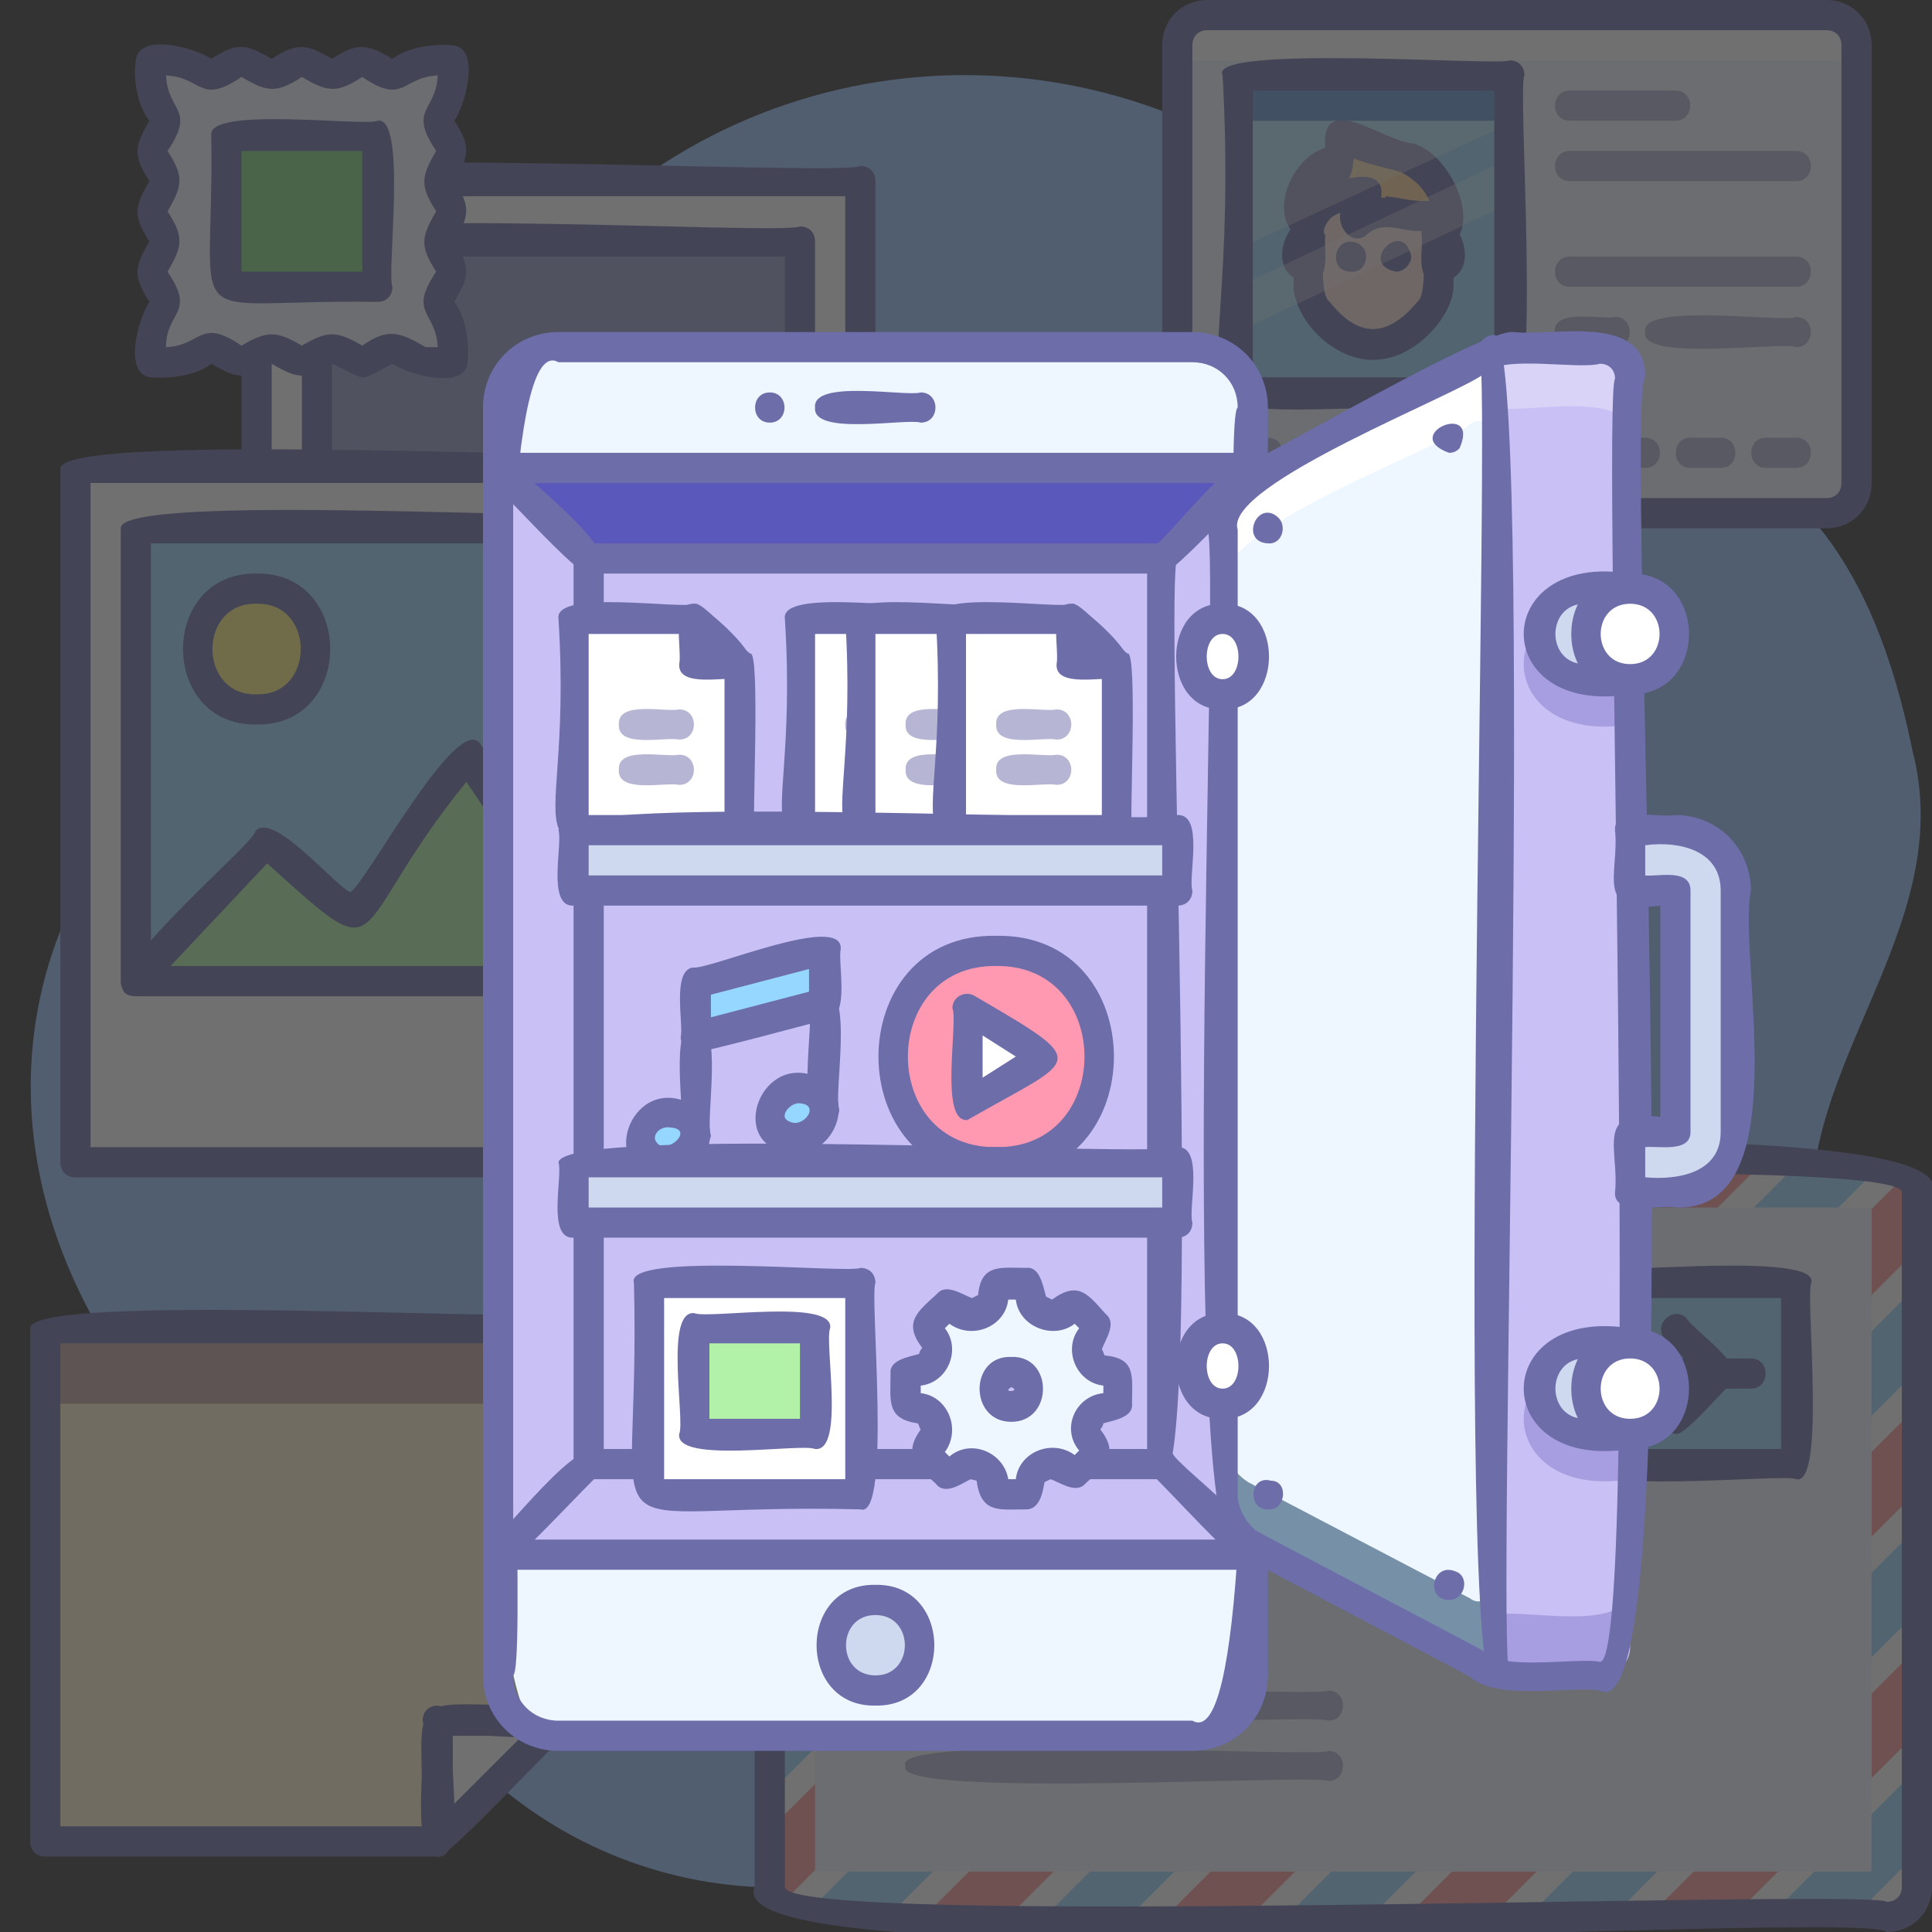 <svg xmlns="http://www.w3.org/2000/svg" id="_002" x="0" y="0" viewBox="0 0 128 128" xml:space="preserve"><rect x="0" y="0" width="128" height="128" fill="#333333" stroke="none"/><style>.st0{opacity:.3}.st2{fill:#fff}.st3{fill:#6d6daa}.st4{opacity:.5}.st6{fill:#96d7ff}.st7{fill:#b1f1a8}.st9{fill:#ff9797}.st10{fill:#eef6ff}.st14{fill:#f9e2dc}.st15{fill:#cc7e54}.st18{fill:#c9c1f5}.st21{fill:#ced8ee}.st22{fill:#554dad}</style><g class="st0"><path d="M126.7 49.7c-5.3-26.1-21.2-19.4-34.4-31.5C79.1 2.5 55.7.5 40.1 13.7c-6 5.1-10.3 12-12.1 19.7-1.5 5.9-5.4 10.9-10.9 13.7C3 54.5-4.1 73.6 8.8 91.5c5.1 5.7 14 7.5 16.3 15.8 5.9 14.6 22.6 21.6 37.1 15.6 6.9-3.7 13.9-8.6 22.1-5.9 20.3 6 40.6-13.2 36-33.8-2.3-11.9 9.6-21.3 6.4-33.5z" fill="#97c1ff"></path><path class="st2" d="M51 37h34v22H51z"></path><path class="st3" d="M85 60c-1.3-.6-34.8 1.4-35-1 .5-.5-1.2-24 1-23 1.3.6 34.8-1.4 35 1-.5.5 1.2 24-1 23zm-33-2h32V38H52v20z"></path><g class="st4"><path class="st3" d="M68 43c-.8-.4-13.5 1-13-1-.6-2 12.3-.6 13-1 1.3 0 1.3 2 0 2z"></path></g><g class="st4"><path class="st3" d="M63 47h-7c-1.3 0-1.3-2 0-2h7c1.3 0 1.3 2 0 2z"></path></g><path class="st2" d="M17 12h40v46H17z"></path><path class="st3" d="M57 59H17c-.6 0-1-.4-1-1V12c.5-2.5 39.5-.3 41-1 .6 0 1 .4 1 1v46c0 .6-.4 1-1 1zm-39-2h38V13H18v44z"></path><path fill="#939fc6" d="M21 16h32v30H21z"></path><path class="st3" d="M53 47H21c-.6 0-1-.4-1-1V16c-.1-2.4 31.9-.4 33-1 .6 0 1 .4 1 1v30c0 .6-.4 1-1 1zm-31-2h30V17H22v28z"></path><path class="st2" d="M5 31h40v46H5z"></path><path class="st3" d="M45 78H5c-.6 0-1-.4-1-1V31c.5-2.5 39.5-.3 41-1 .6 0 1 .4 1 1v46c0 .6-.4 1-1 1zM6 76h38V32H6v44z"></path><path class="st6" d="M9 35h32v30H9z"></path><path class="st3" d="M41 66H9c-.6 0-1-.4-1-1V35c-.1-2.4 31.9-.4 33-1 .6 0 1 .4 1 1v30c0 .6-.4 1-1 1zm-31-2h30V36H10v28z"></path><path class="st7" d="M41 65H9l8.6-9.2 5.8 4.8L31 50z"></path><path class="st3" d="M41 66H9c-4.2-.1 7.9-10.1 7.9-10.9 1.1-1.5 5.4 3.7 6.3 4 .9-.3 7.3-12.4 8.7-9.7l10 15c.4.7-.1 1.6-.9 1.6zm-29.7-2h27.8l-8.2-12.2c-8.2 10.1-4.9 12.9-13.2 5.4L11.3 64z"></path><path d="M17 39c5.2-.1 5.2 8.1 0 8-5.2.1-5.2-8.1 0-8z" fill="#fff27d"></path><path class="st3" d="M17 48c-6.5.1-6.5-10.1 0-10 6.5-.1 6.5 10.1 0 10zm0-8c-3.9-.1-3.9 6.1 0 6 3.9.1 3.9-6.1 0-6z"></path><path class="st2" d="M53 77h72c1.1 0 2 .9 2 2-1 .9 2.4 50.4-2 48H53c-1.1 0-2-.9-2-2 1-.9-2.4-50.4 2-48z"></path><path class="st6" d="M58.8 127l50-50h-5.6l-50 50z"></path><path class="st9" d="M66.8 127l50-50h-5.6l-50 50z"></path><path class="st6" d="M74.8 127l50-50h-5.6l-50 50z"></path><path class="st9" d="M82.8 127L127 82.8c-.1-1 .4-4.4-.5-5.2L77.2 127h5.6z"></path><path class="st6" d="M90.8 127L127 90.8v-5.6L85.2 127z"></path><path class="st9" d="M51 94.8L68.8 77h-5.6L51 89.2z"></path><path class="st6" d="M51 102.8L76.8 77h-5.6L51 97.2z"></path><path class="st9" d="M51 110.8L84.8 77h-5.6L51 105.2z"></path><path class="st6" d="M51 118.8L92.8 77h-5.6L51 113.2z"></path><path class="st9" d="M95.2 77L51 121.2c.1 1-.4 4.4.5 5.2L100.8 77h-5.6zM98.8 127L127 98.8v-5.6L93.2 127z"></path><path class="st6" d="M106.8 127l20.2-20.2v-5.6L101.2 127z"></path><path class="st9" d="M114.8 127l12.2-12.2v-5.6L109.2 127z"></path><path class="st6" d="M122.8 127l4.2-4.2v-5.6l-9.8 9.8zM51 86.8l9.8-9.8h-5.6L51 81.2z"></path><path class="st10" d="M54 80h70v44H54z"></path><path class="st6" d="M106 85h13v12h-13z"></path><path class="st3" d="M119 98c-.7-.4-14.6 1.1-14-1 .4-.8-1-13.5 1-13 .7.4 14.6-1.1 14 1-.4.8 1 13.5-1 13zm-12-2h11V86h-11v10z"></path><path class="st3" d="M125 128c-1.7-1.6-77.8 3.7-75-3V79c0-1.7 1.3-3 3-3 1.7 1.6 77.8-3.7 75 3v46c0 1.7-1.3 3-3 3zM53 78c-.6 0-1 .4-1 1v46c-.2 2.8 72 .1 73 1 .6 0 1-.4 1-1V79c.2-2.8-72-.1-73-1z"></path><g class="st4"><path class="st3" d="M70 110c-.8-.4-10.4 1-10-1-.4-2 9.2-.6 10-1 1.3 0 1.3 2 0 2zM88 114c-.5-.5-29 1.2-28-1-1.3-2.2 27.7-.5 28-1 1.3 0 1.3 2 0 2zM88 118c-.5-.5-29 1.2-28-1-1.3-2.2 27.7-.5 28-1 1.3 0 1.3 2 0 2z"></path></g><path class="st3" d="M109 93c-1.5.2-1.5-4.2 0-4 1.5-.2 1.5 4.2 0 4z"></path><path class="st3" d="M116 92h-7c-1.3 0-1.3-2 0-2h7c1.3 0 1.3 2 0 2z"></path><path class="st3" d="M114 92c-.6.2-3.3-3-3.7-3.3-.8-.9.5-2.2 1.4-1.4.5.9 5.3 4 2.3 4.7z"></path><path class="st3" d="M111 95c-3.1-.6 1.7-3.8 2.3-4.7.9-.8 2.2.5 1.4 1.4-.5.3-3.1 3.5-3.7 3.3z"></path><path class="st2" d="M29 122v-8h8z"></path><path fill="#fff2cc" d="M29 122H3V88h34v26h-8z"></path><path fill="#c1a29f" d="M3 88h34v5H3z"></path><path class="st3" d="M29 123c-2 .3-.6-8.1-1-9 0-.6.4-1 1-1 .9.4 10.9-1.3 8.7 1.7-.2 0-8.6 9-8.7 8.3zm1-8v4.6l4.6-4.6H30z"></path><path class="st3" d="M29 123H3c-.6 0-1-.4-1-1V88c0-2.4 33.8-.4 35-1 .6 0 1 .4 1 1v26c.3 2-7.1.6-8 1-.4.9 1 8.2-1 8zm-25-2h24c0-9.5-1.5-8 8-8V89H4v32z"></path><path class="st10" d="M30 24h-2l-2-1-2 1-2-1-2 1-2-1-2 1-2-1-2 1h-2v-2l1-2-1-2 1-2-1-2 1-2-1-2 1-2-1-2V4h2l2 1 2-1 2 1 2-1 2 1 2-1 2 1 2-1h2v2l-1 2 1 2-1 2 1 2-1 2 1 2-1 2 1 2z"></path><path class="st3" d="M24 25c-.3 0-1.7-.8-2-.9-1.7 1.1-2.3 1-4 0-1.7 1.1-2.3 1-4 0-1 .8-2.8 1-4 .9-1.9-.2-.8-4-.1-5-1.1-1.7-1-2.3 0-4-1.1-1.7-1-2.3 0-4-1.1-1.7-1-2.3 0-4-.8-1-1.1-2.8-.9-4 .2-1.9 4-.8 5-.1 1.7-1.1 2.3-1 4 0 1.7-1.1 2.3-1 4 0 1.7-1.1 2.3-1 4 0 1-.8 2.8-1 4-.9 1.9.2.8 4 .1 5 1.1 1.7 1 2.3 0 4 1.1 1.7 1 2.3 0 4 1.1 1.7 1 2.3 0 4 .8 1 1 2.8.9 4-.2 1.9-4 .8-5 .1-.3.1-1.6 1-2 .9zm4.2-2h.8c-.1-2.4-2-2.2-.1-5-1.1-1.7-1-2.3 0-4-1.1-1.7-1-2.3 0-4-1.9-2.8 0-2.6.1-5-2.4.1-2.2 2-5 .1-1.7 1.1-2.3 1-4 0-1.7 1.1-2.3 1-4 0-2.8 1.9-2.6 0-5-.1.1 2.4 2 2.2.1 5 1.1 1.7 1 2.3 0 4 1.1 1.7 1 2.3 0 4 1.9 2.8-.1 2.6-.1 5 2.4-.1 2.2-2 5-.1 1.7-1 2.3-1 4 0 1.7-1 2.3-1 4 0 1.7-1.2 2.5-.9 4.2.1z"></path><path fill="#80d880" d="M15 9h10v10H15z"></path><path class="st3" d="M25 20c-13.5-.2-10.8 2.5-11-11-.4-2 10.2-.6 11-1 2-.4.6 10.2 1 11 0 .6-.4 1-1 1zm-9-2h8v-8h-8v8z"></path><path class="st10" d="M80 1c1.2 1 44.7-2.4 43 2-.9 1.3 2.2 32.5-2 31-1.2-1-44.7 2.4-43-2 .9-1.3-2.2-32.5 2-31z"></path><path class="st2" d="M78 3v1h45c.2-1.4-.4-3-2-3-1.2 1-44.7-2.3-43 2z"></path><path class="st3" d="M121 35H80c-1.7 0-3-1.3-3-3V3c0-1.7 1.3-3 3-3h41c1.7 0 3 1.3 3 3v29c0 1.7-1.3 3-3 3zM80 2c-.6 0-1 .4-1 1v29c0 .6.4 1 1 1h41c.6 0 1-.4 1-1V3c0-.6-.4-1-1-1H80z"></path><path class="st6" d="M82 5h18v21H82z"></path><path class="st14" d="M91.5 22.8c-2.1.4-4.5-1.7-4.8-3.7.1-2.1-.8-6.8 2.5-6.7 2 0 6-.6 6 2.5-.2 1.2.5 4.9-.7 5.8-.7.7-1.7 2.2-3 2.1z"></path><g class="st0"><path class="st15" d="M93.2 21.2c-2.3 2-6.1-.4-6.4-3-.3 2 1.8 4.3 3.7 4.6 2.4.4 5.1-2.1 4.8-4.6.1 1.2-1.4 2.3-2.1 3z"></path></g><g class="st0"><path class="st15" d="M92.7 12.4c-2.3-.1-6.5-.4-6 3.2 0-1.3 2.1-2.3 3.8-2.3-.6.5-.9 1.4-.6 2.1 2.1-1.5 2.9-.1 4.6-.5.7-.1.7 1.3.7 1.3.3-1.8-.4-3.8-2.5-3.8z"></path></g><path d="M93.2 10.4c1.9.5 3.8 4.1 2 5.2 0 0 0-1.5-.7-1.3-1.7.4-2.5-1-4.6.5-.3-.8 0-1.6.6-2.1-1.7 0-3.8 1.1-3.8 2.3-1.7-1.5 0-3.9 1.8-4.4.3-.1.1-2 .4-1.7 1.1.8 3.6 1.1 4.3 1.5z" fill="#ffd599"></path><g class="st0"><path class="st15" d="M90.6 12c-1.7 0-3.8 1.1-3.8 2.3 0 0-.7-.6-.6-1-.2.5.3 1.6.6 1.6 0-1.1 1.7-2.1 3.3-2.3.1-.2.3-.4.5-.6zM95.7 14.7c-.1.4-.4 0-.5.2 0 0 0-1.5-.7-1.3-1.7.4-2.5-1-4.6.5 0-.1-.1-.2-.1-.2-.1.3 0 .6.1.9 2.1-1.5 2.9-.1 4.6-.5.7-.1.7 1.3.7 1.3.8.1.7-1.1.7-1.7 0 .2-.1.5-.2.8z"></path></g><path class="st14" d="M95.2 15.6c1.2 0 1.2 2.1 0 2.1v-2.1zM86.8 17.7c-1.2 0-1.2-2.1 0-2.1v2.1z"></path><path class="st3" d="M95.2 16.6c-.7.1-1.1-.7-1-1.3-1.3.1-2.6-.8-3.7.3-1 .7-1.9-.6-1.7-1.5-1.5.5-.7 1.8-2.1 1.9-3-.9-1.4-5.5 1.1-6.2-.3-3.9 3.9-.4 5.8-.3 2.7.7 5.1 6.4 1.6 7.1zM91.8 13c1 .1 1.9.4 2.9.3-.4-.9-1.1-1.5-1.9-1.9-1-.3-2.1-.5-3.1-.9-.2 1.2-1.7 1.2-2.3 2.1 1.1-.7 4.5-1.8 4.1.5h.3z"></path><path class="st3" d="M95.2 18.7c-1.5 0-.9-2.3-1-3.1 1.7-3.6 4.9 2.9 1 3.1zM86.8 18.7c-3.9-.2-.7-6.7 1-3.1-.1.8.4 3.1-1 3.1z"></path><path class="st2" d="M88.7 10.5c0 .4-.2.9-.4 1.3"></path><path class="st3" d="M88.2 12.8c-1.7 0-.8-3.2.4-3.3 1.8.1 1 3.2-.4 3.3zM91.5 23.8c-2.6.4-5.5-2.1-5.8-4.7v-4.2c0-1.3 2-1.3 2 0 .1.7-.4 4.6.4 5.1 1.9 2.4 3.8 2.4 5.8 0 .7-.5.3-3.7.4-4.4 0-1.3 2-1.3 2 0v3.5c-.2 2.1-2.6 4.5-4.8 4.7z"></path><path class="st3" d="M89.5 18c-1.6 0-1.1-2.5.4-1.9 1 .4.7 2-.4 1.9zM92.5 18c-2.6-.5.5-3.6 1-1 0 .5-.5 1-1 1z"></path><path fill="#1c64ba" d="M82 5h18v3H82z"></path><g class="st0"><path class="st2" d="M100 10.5L82 19v3l18-8.5z"></path></g><g class="st0"><path class="st2" d="M100 5H82v11.5l18-8.3z"></path></g><path class="st3" d="M100 27c-26.4-.5-17.5 4.9-19-22-1.1-2.1 18.6-.6 19-1 .6 0 1 .4 1 1-.5.6 1.2 22.9-1 22zm-17-2h16V6H83v19z"></path><g class="st4"><path class="st3" d="M111 8h-7c-1.3 0-1.3-2 0-2h7c1.3 0 1.3 2 0 2zM119 12h-15c-1.3 0-1.3-2 0-2h15c1.3 0 1.3 2 0 2zM119 19h-15c-1.3 0-1.3-2 0-2h15c1.3 0 1.3 2 0 2zM84 31h-2c-1.3 0-1.3-2 0-2h2c1.3 0 1.3 2 0 2zM89 31h-2c-1.3 0-1.3-2 0-2h2c1.3 0 1.3 2 0 2zM94 31h-2c-1.3 0-1.3-2 0-2h2c1.3 0 1.3 2 0 2zM99 31h-2c-1.3 0-1.3-2 0-2h2c1.3 0 1.3 2 0 2zM104 31h-2c-1.3 0-1.3-2 0-2h2c1.3 0 1.3 2 0 2zM109 31h-2c-1.3 0-1.3-2 0-2h2c1.3 0 1.3 2 0 2zM114 31h-2c-1.3 0-1.3-2 0-2h2c1.3 0 1.3 2 0 2zM119 31h-2c-1.3 0-1.3-2 0-2h2c1.3 0 1.3 2 0 2zM107 23c-.9-.2-4.1.6-4-1-.1-1.6 3.1-.8 4-1 1.3 0 1.3 2 0 2zM119 23c-.8-.4-10.4 1-10-1-.4-2 9.2-.6 10-1 1.3 0 1.3 2 0 2z"></path></g></g><path class="st10" d="M37 23h42c2.2 0 4 1.8 4 4-2 2.2 4.7 92-4 88H37c-8.7 4.2-2-86.2-4-88 0-2.2 1.8-4 4-4z"></path><path class="st3" d="M79 116H37c-2.8 0-5-2.2-5-5V27c0-2.8 2.2-5 5-5h42c2.8 0 5 2.2 5 5v84c0 2.8-2.2 5-5 5zM37 24c-6.6-3.8-1.5 86.1-3 87 0 1.7 1.3 3 3 3h42c6.6 3.8 1.5-86.1 3-87 0-1.7-1.3-3-3-3H37z"></path><path class="st18" d="M33 31h50v72H33z"></path><path fill="#5b58bc" d="M33 31l6 6h38l6-6z"></path><path class="st3" d="M77 98H39c-.6 0-1-.4-1-1V37c0-.6.4-1 1-1h38c.6 0 1 .4 1 1-.9 1.1 1.8 61.1-1 61zm-37-2h36V38H40v58z"></path><path class="st3" d="M39 38c-.5.4-6.3-6.1-6.7-6.3-.8-.9.5-2.2 1.4-1.4.3.9 9 7.1 5.3 7.7zM33 104c-.9 0-1.3-1.1-.7-1.7.9-.3 6.3-7.7 7.4-5.9.3.4.3.9 0 1.3-.4.2-6.2 6.6-6.7 6.3zM77 38c-.9 0-1.3-1.1-.7-1.7.9-.3 6.3-7.7 7.4-5.9.3.4.3.9 0 1.3-.4.2-6.2 6.6-6.7 6.3zM83 104c-.5.4-6.3-6.1-6.7-6.3-.8-.9.5-2.2 1.4-1.4.3.9 9 7.1 5.3 7.7z"></path><path class="st2" d="M49 55H38V41h8l3 3z"></path><path class="st3" d="M49 56c-17 0-10.9 2.2-12-15-.3-2 8.2-.6 9-1 .6-.2 3.2 3 3.7 3.3.7-.3.1 11.5.3 11.7 0 .6-.4 1-1 1zm-10-2h9v-9.6L45.6 42H39v12z"></path><g class="st4"><path class="st3" d="M45 49c-.9-.2-4.1.6-4-1-.1-1.6 3.1-.8 4-1 1.3 0 1.3 2 0 2zM45 52c-.9-.2-4.1.6-4-1-.1-1.6 3.1-.8 4-1 1.3 0 1.3 2 0 2z"></path></g><path class="st3" d="M49 45c-.9-.2-4.1.6-4-1 .2-.9-.6-4.1 1-4 .7.1 6.1 4.7 3 5z"></path><path class="st2" d="M64 55H53V41h8l3 3z"></path><path class="st3" d="M64 56c-17 0-10.9 2.2-12-15-.3-2 8.2-.6 9-1 .6-.2 3.2 3 3.7 3.3.7-.3.1 11.5.3 11.7 0 .6-.4 1-1 1zm-10-2h9v-9.6L60.6 42H54v12z"></path><g class="st4"><path class="st3" d="M60 49c-.9-.2-4.1.6-4-1-.1-1.6 3.1-.8 4-1 1.3 0 1.3 2 0 2zM60 52c-.9-.2-4.1.6-4-1-.1-1.6 3.1-.8 4-1 1.3 0 1.3 2 0 2z"></path></g><path class="st3" d="M64 45c-.9-.2-4.1.6-4-1 .2-.9-.6-4.1 1-4 .7.1 6.1 4.7 3 5z"></path><path class="st2" d="M68 55H57V41h8l3 3z"></path><path class="st3" d="M68 56c-17 0-10.9 2.2-12-15-.3-2 8.2-.6 9-1 .6-.2 3.2 3 3.7 3.3.7-.3.1 11.5.3 11.7 0 .6-.4 1-1 1zm-10-2h9v-9.6L64.6 42H58v12z"></path><g class="st4"><path class="st3" d="M64 49c-.9-.2-4.1.6-4-1-.1-1.6 3.1-.8 4-1 1.3 0 1.3 2 0 2zM64 52c-.9-.2-4.1.6-4-1-.1-1.6 3.1-.8 4-1 1.3 0 1.3 2 0 2z"></path></g><path class="st3" d="M68 45c-.9-.2-4.1.6-4-1 .2-.9-.6-4.1 1-4 .7.1 6.1 4.7 3 5z"></path><path class="st2" d="M74 55H63V41h8l3 3z"></path><path class="st3" d="M74 56c-17 0-10.9 2.2-12-15-.3-2 8.2-.6 9-1 .6-.2 3.2 3 3.7 3.3.7-.3.1 11.5.3 11.7 0 .6-.4 1-1 1zm-10-2h9v-9.6L70.6 42H64v12z"></path><g class="st4"><path class="st3" d="M70 49c-.9-.2-4.1.6-4-1-.1-1.6 3.1-.8 4-1 1.3 0 1.3 2 0 2zM70 52c-.9-.2-4.1.6-4-1-.1-1.6 3.1-.8 4-1 1.3 0 1.3 2 0 2z"></path></g><path class="st3" d="M74 45c-.9-.2-4.1.6-4-1 .2-.9-.6-4.1 1-4 .7.1 6.1 4.7 3 5z"></path><path class="st6" d="M43.8 73.8c2.3-.7 3.2 2.5.9 3.1-2.4.7-3.3-2.5-.9-3.1z"></path><path class="st3" d="M44.1 78c-4.7-.1-2.4-6.9 1.6-4.9 2.6 1.2 1.1 5.1-1.6 4.9zm.3-3.3c-.5-.1-1.1.3-1 .8.5 1.3 2.8-.7 1-.8z"></path><path class="st6" d="M52.2 72.2c2.3-.9 3.4 2.3 1.1 3-2.3.9-3.4-2.2-1.1-3z"></path><path class="st3" d="M52.6 76.4c-4.5-.2-2.4-6.6 1.4-5.1 2.9 1.1 1.4 5.3-1.4 5.1zm.4-3.3c-.6-.1-1.5.9-.7 1.2.9.5 2.1-1.1.7-1.2zM46.1 76.1c-.6 0-1-.4-1-1 .4-.9-.9-7.5 1-7.3 1.9-.2.6 6.5 1 7.4 0 .4-.5.9-1 .9z"></path><path class="st3" d="M54.6 74.5c-2 .2-.6-7-1-7.9 0-.6.4-1 1-1 2-.2.6 7 1 7.9 0 .5-.4 1-1 1z"></path><path class="st6" d="M54.6 66.6l-8.5 2.1v-3.5l8.5-2.2z"></path><path class="st3" d="M46.1 69.7c-.6 0-1-.4-1-1 .2-.8-.6-4.4.8-4.6 1 .2 10-3.7 9.8-1.2-.2.8.6 4.4-.8 4.6-.4.1-8.5 2.3-8.8 2.2zm1-3.8v1.5l6.5-1.7v-1.5l-6.5 1.7zm7.5.7z"></path><path d="M66 63c9.1-.1 9.1 14.1 0 14-9.1.1-9.1-14.1 0-14z" fill="#ff99b1"></path><path class="st3" d="M66 78c-10.4.2-10.4-16.2 0-16 10.4-.2 10.4 16.2 0 16zm0-14c-7.8-.1-7.8 12.1 0 12 7.8.1 7.8-12.1 0-12z"></path><path class="st2" d="M64.1 73.2v-6.4l5.1 3.2z"></path><path class="st3" d="M64.1 74.2c-1.9.2-.6-6.5-1-7.4 0-.8.9-1.2 1.5-.8 7.9 4.6 6.8 4-.5 8.2zm1-5.6v2.8l2.2-1.4-2.2-1.4z"></path><path class="st21" d="M38 55h40v4H38z"></path><path class="st3" d="M78 60H38c-1.8.1-.7-4.1-1-5 .5-2.5 39.5-.3 41-1 1.8-.1.7 4.1 1 5 0 .6-.4 1-1 1zm-39-2h38v-2H39v2z"></path><path class="st21" d="M38 77h40v4H38z"></path><path class="st3" d="M78 82H38c-1.8.1-.7-4.1-1-5 .5-2.5 39.5-.3 41-1 1.8-.1.7 4.1 1 5 0 .6-.4 1-1 1zm-39-2h38v-2H39v2z"></path><path class="st2" d="M43 85h14v14H43z"></path><path class="st3" d="M57 100c-19-.5-14.5 4-15-15-.7-2.1 14.4-.6 15-1 .6 0 1 .4 1 1-.4.7 1.1 15.7-1 15zm-13-2h12V86H44v12z"></path><path class="st7" d="M46 88h8v7h-8z"></path><path class="st3" d="M54 96c-.9-.4-9.3 1-9-1 .4-.9-1-8.2 1-8 .9.4 9.3-1 9 1-.4.9 1 8.2-1 8zm-7-2h6v-5h-6v5z"></path><path class="st10" d="M74 93v-2l-1.7-.6c-.1-.4-.3-.8-.5-1.2l.8-1.6-1.4-1.4-1.6.8c-.4-.2-.8-.4-1.2-.5L68 85h-2l-.6 1.7c-.4.1-.8.3-1.2.5l-1.6-.8-1.4 1.4.8 1.6c-.2.4-.4.8-.5 1.2L60 91v2l1.7.6c.1.4.3.8.5 1.2l-.8 1.6 1.4 1.4 1.6-.8c.4.2.8.4 1.2.5L66 99h2l.6-1.7c.4-.1.8-.3 1.2-.5l1.6.8 1.4-1.4-.8-1.6c.2-.4.4-.8.5-1.2L74 93zm-7 .2c-1.5 0-1.5-2.4 0-2.3 1.5-.1 1.5 2.3 0 2.3z"></path><path class="st3" d="M68 100c-1.8 0-3 .3-3.3-1.9l-.4-.1c-.6.3-1.7 1.1-2.3.3-1.3-1.2-2.2-1.9-1-3.6-.1-.1-.1-.3-.2-.4C58.7 94 59 92.8 59 91c-.1-.9 1.2-1.1 1.9-1.3 0-.1.1-.3.2-.4-1.3-1.7-.3-2.4 1-3.6.6-.7 1.7.1 2.3.3l.4-.2C65 83.7 66.3 84 68 84c.9-.1 1.1 1.2 1.3 1.9l.4.2c1.8-1.3 2.4-.3 3.6 1 .7.6-.1 1.7-.3 2.3.1.1.1.3.2.4 2.1.2 1.8 1.4 1.8 3.2.1.9-1.2 1.1-1.9 1.3 0 .1-.1.3-.2.4 1.3 1.7.3 2.4-1 3.6-.6.7-1.7-.1-2.3-.3l-.4.2c-.1.6-.3 1.8-1.2 1.8zm-1.2-2h.5c.2-1.8 2.4-2.7 3.9-1.6l.3-.3c-1.2-1.4-.3-3.6 1.6-3.8v-.5c-1.8-.2-2.7-2.4-1.6-3.8l-.3-.3c-1.4 1.1-3.7.2-3.9-1.6h-.5c-.2 1.8-2.4 2.7-3.9 1.6l-.3.3c1.1 1.4.2 3.6-1.6 3.8v.5c1.8.2 2.7 2.4 1.6 3.9l.3.3c1.4-1.2 3.6-.3 3.9 1.5zm7.2-5zm-7 1.2c-2.8 0-2.8-4.4 0-4.3 2.8-.1 2.8 4.3 0 4.3zm0-2.3c-.7.4.7.3 0 0z"></path><path class="st3" d="M83 104H33c-.6 0-1-.4-1-1V31c0-.6.4-1 1-1h50c.6 0 1 .4 1 1-.9 1 1.8 73.2-1 73zm-49-2h48V32H34v70zM61 28c-.9-.3-7.2.9-7-1-.2-1.9 6.1-.7 7-1 1.3 0 1.3 2 0 2zM51 28c-1.3 0-1.3-2 0-2s1.3 2 0 2z"></path><path class="st21" d="M58 106c3.9-.1 3.9 6.1 0 6-3.9.1-3.9-6.1 0-6z"></path><path class="st3" d="M58 113c-5.2.1-5.2-8.1 0-8 5.2-.1 5.2 8.1 0 8zm0-6c-2.6 0-2.6 4 0 4s2.6-4 0-4z"></path><path class="st18" d="M100 111c1.8-.5 8.1 1.4 8-2V25c.1-3.3-6.2-1.6-8-2-2.8-.2-.1 86-1 87 0 .6.4 1 1 1z"></path><g class="st0"><path class="st22" d="M108 40c-9.4-1.5-9.4 9.5 0 8v-8z"></path></g><g class="st0"><path class="st22" d="M108 90c-9.4-1.5-9.4 9.5 0 8v-8z"></path></g><g class="st0"><path class="st22" d="M108 105c-.2 1.7.9 6.1-2 6h-6c-1.6.1-.8-3.1-1-4 1.8-.5 9.2 1.4 9-2z"></path></g><g class="st0"><path class="st2" d="M100 23c5.9.3 8.8-1.9 8 6 .2-3.4-7.2-1.5-9-2 .2-.9-.6-4.1 1-4z"></path></g><path class="st10" d="M82.7 102.2c.6-.1 16.1 9.4 16.1 7.4.5-.5 0-84.1.2-84.7 0-.8-.9-1.3-1.6-.8l-14.7 7.6c-1.1.8-1.7 2-1.7 3.3v64c0 1.3.6 2.5 1.7 3.2z"></path><path d="M82.7 98.2l14.7 7.7c.6.5 1.6 0 1.6-.8-.3 1 .9 6.1-1.6 4.8l-14.7-7.7c-2.3-1.3-1.6-5.1-1.7-7.2 0 1.3.6 2.5 1.7 3.2z" fill="#7690a8"></path><path class="st2" d="M82.7 31.8l14.7-7.7c2.5-1.3 1.3 3.8 1.6 4.8 0-.8-.9-1.3-1.6-.8-2 1.7-17.4 7-16.4 10.9.1-2.1-.6-5.8 1.7-7.2z"></path><path class="st3" d="M106 112c-2.1-.3-6.8.7-8.6-.9-.1-.1-15.2-8-15.3-8.1-4.3 1-1.2-66.2-2.1-67.9 0-1.7.8-3.3 2.2-4.2 1.9-.7 16.2-9.2 18.1-8.9 2.5.3 8.8-1.3 8.7 3-1.5 1.3 3.5 90.5-3 87zm-22.8-10.6c.1.1 15.2 8 15.3 8.1 1.1 1.2 6.1.3 7.5.6 2.8.2.1-84 1-85 0-.6-.4-1-1-1-1.5.4-6.4-.6-7.6.6C97 26 81 32.1 82 35.1V99c0 .9.5 1.8 1.2 2.4zM98 23.8z"></path><path class="st21" d="M105 95h3v-6c-2.3-.1-6.1-.2-6 3 0 1.7 1.3 3 3 3z"></path><path class="st3" d="M108 96c-9.4 1.5-9.4-9.5 0-8 1.9-.2.7 6.1 1 7 0 .6-.4 1-1 1zm-3-6c-2.6 0-2.6 4 0 4h2v-4h-2z"></path><path class="st2" d="M108 89c3.9-.1 3.9 6.1 0 6-3.9.1-3.9-6 0-6z"></path><path class="st3" d="M108 96c-5.2.1-5.2-8.1 0-8 5.2-.1 5.2 8.1 0 8zm0-6c-2.6 0-2.6 4 0 4s2.6-4 0-4z"></path><path class="st21" d="M105 45h3v-6c-2.3-.1-6.1-.2-6 3 0 1.7 1.3 3 3 3z"></path><path class="st3" d="M108 46c-9.4 1.5-9.4-9.5 0-8 1.9-.2.7 6.1 1 7 0 .6-.4 1-1 1zm-3-6c-2.6 0-2.6 4 0 4h2v-4h-2z"></path><path class="st2" d="M108 39c3.9-.1 3.9 6.1 0 6-3.9.1-3.9-6.1 0-6z"></path><path class="st3" d="M108 46c-5.2.1-5.2-8.1 0-8 5.2-.1 5.2 8.1 0 8zm0-6c-2.6 0-2.6 4 0 4s2.6-4 0-4zM84 36c-1.9-.1-.7-3 .7-1.7.6.6.2 1.8-.7 1.7zM84 100c-1.4 0-1.2-2.3.2-1.9 1.2 0 1 2-.2 1.9zM96 30c-3.3-1.2 2.1-3.5.7-.3-.2.2-.4.3-.7.3zM96 106c-1.6 0-1.1-2.5.4-1.9 1 .3.7 1.9-.4 1.9z"></path><path class="st21" d="M108 55v4h3v16h-3v4c2.9.3 7.1-.2 7-4V59c.1-3.8-4.1-4.3-7-4z"></path><path class="st3" d="M111 80c-.9-.2-4.1.6-4-1 .3-2.8-1.4-5.6 3-5V60c-4.4.6-2.7-2.2-3-5-.1-1.6 3.1-.8 4-1 2.8 0 5 2.2 5 5-.9 4.5 3.2 21.3-5 21zm-2-2c2.2.2 5-.3 5-3V59c0-2.7-2.8-3.3-5-3v2c.8.1 3-.5 3 1v16c0 1.4-2.2.9-3 1v2z"></path><path fill="none" d="M99 23.2v87.6"></path><path class="st3" d="M99 111.8c-2.8.2-.1-87.6-1-88.6 0-.6.4-1 1-1 2.8-.2.1 87.6 1 88.6 0 .6-.4 1-1 1z"></path><path class="st2" d="M81 41c2.8 0 2.8 5 0 5s-2.8-5 0-5z"></path><path class="st3" d="M81 47c-4.1.1-4.1-7.1 0-7 4.1-.1 4.1 7.1 0 7zm0-5c-1.4 0-1.4 3 0 3s1.4-3 0-3z"></path><path class="st2" d="M81 88c2.8 0 2.8 5 0 5s-2.8-5 0-5z"></path><path class="st3" d="M81 94c-4.1.1-4.1-7.1 0-7 4.1-.1 4.1 7.1 0 7zm0-5c-1.4 0-1.4 3 0 3s1.4-3 0-3z"></path></svg>